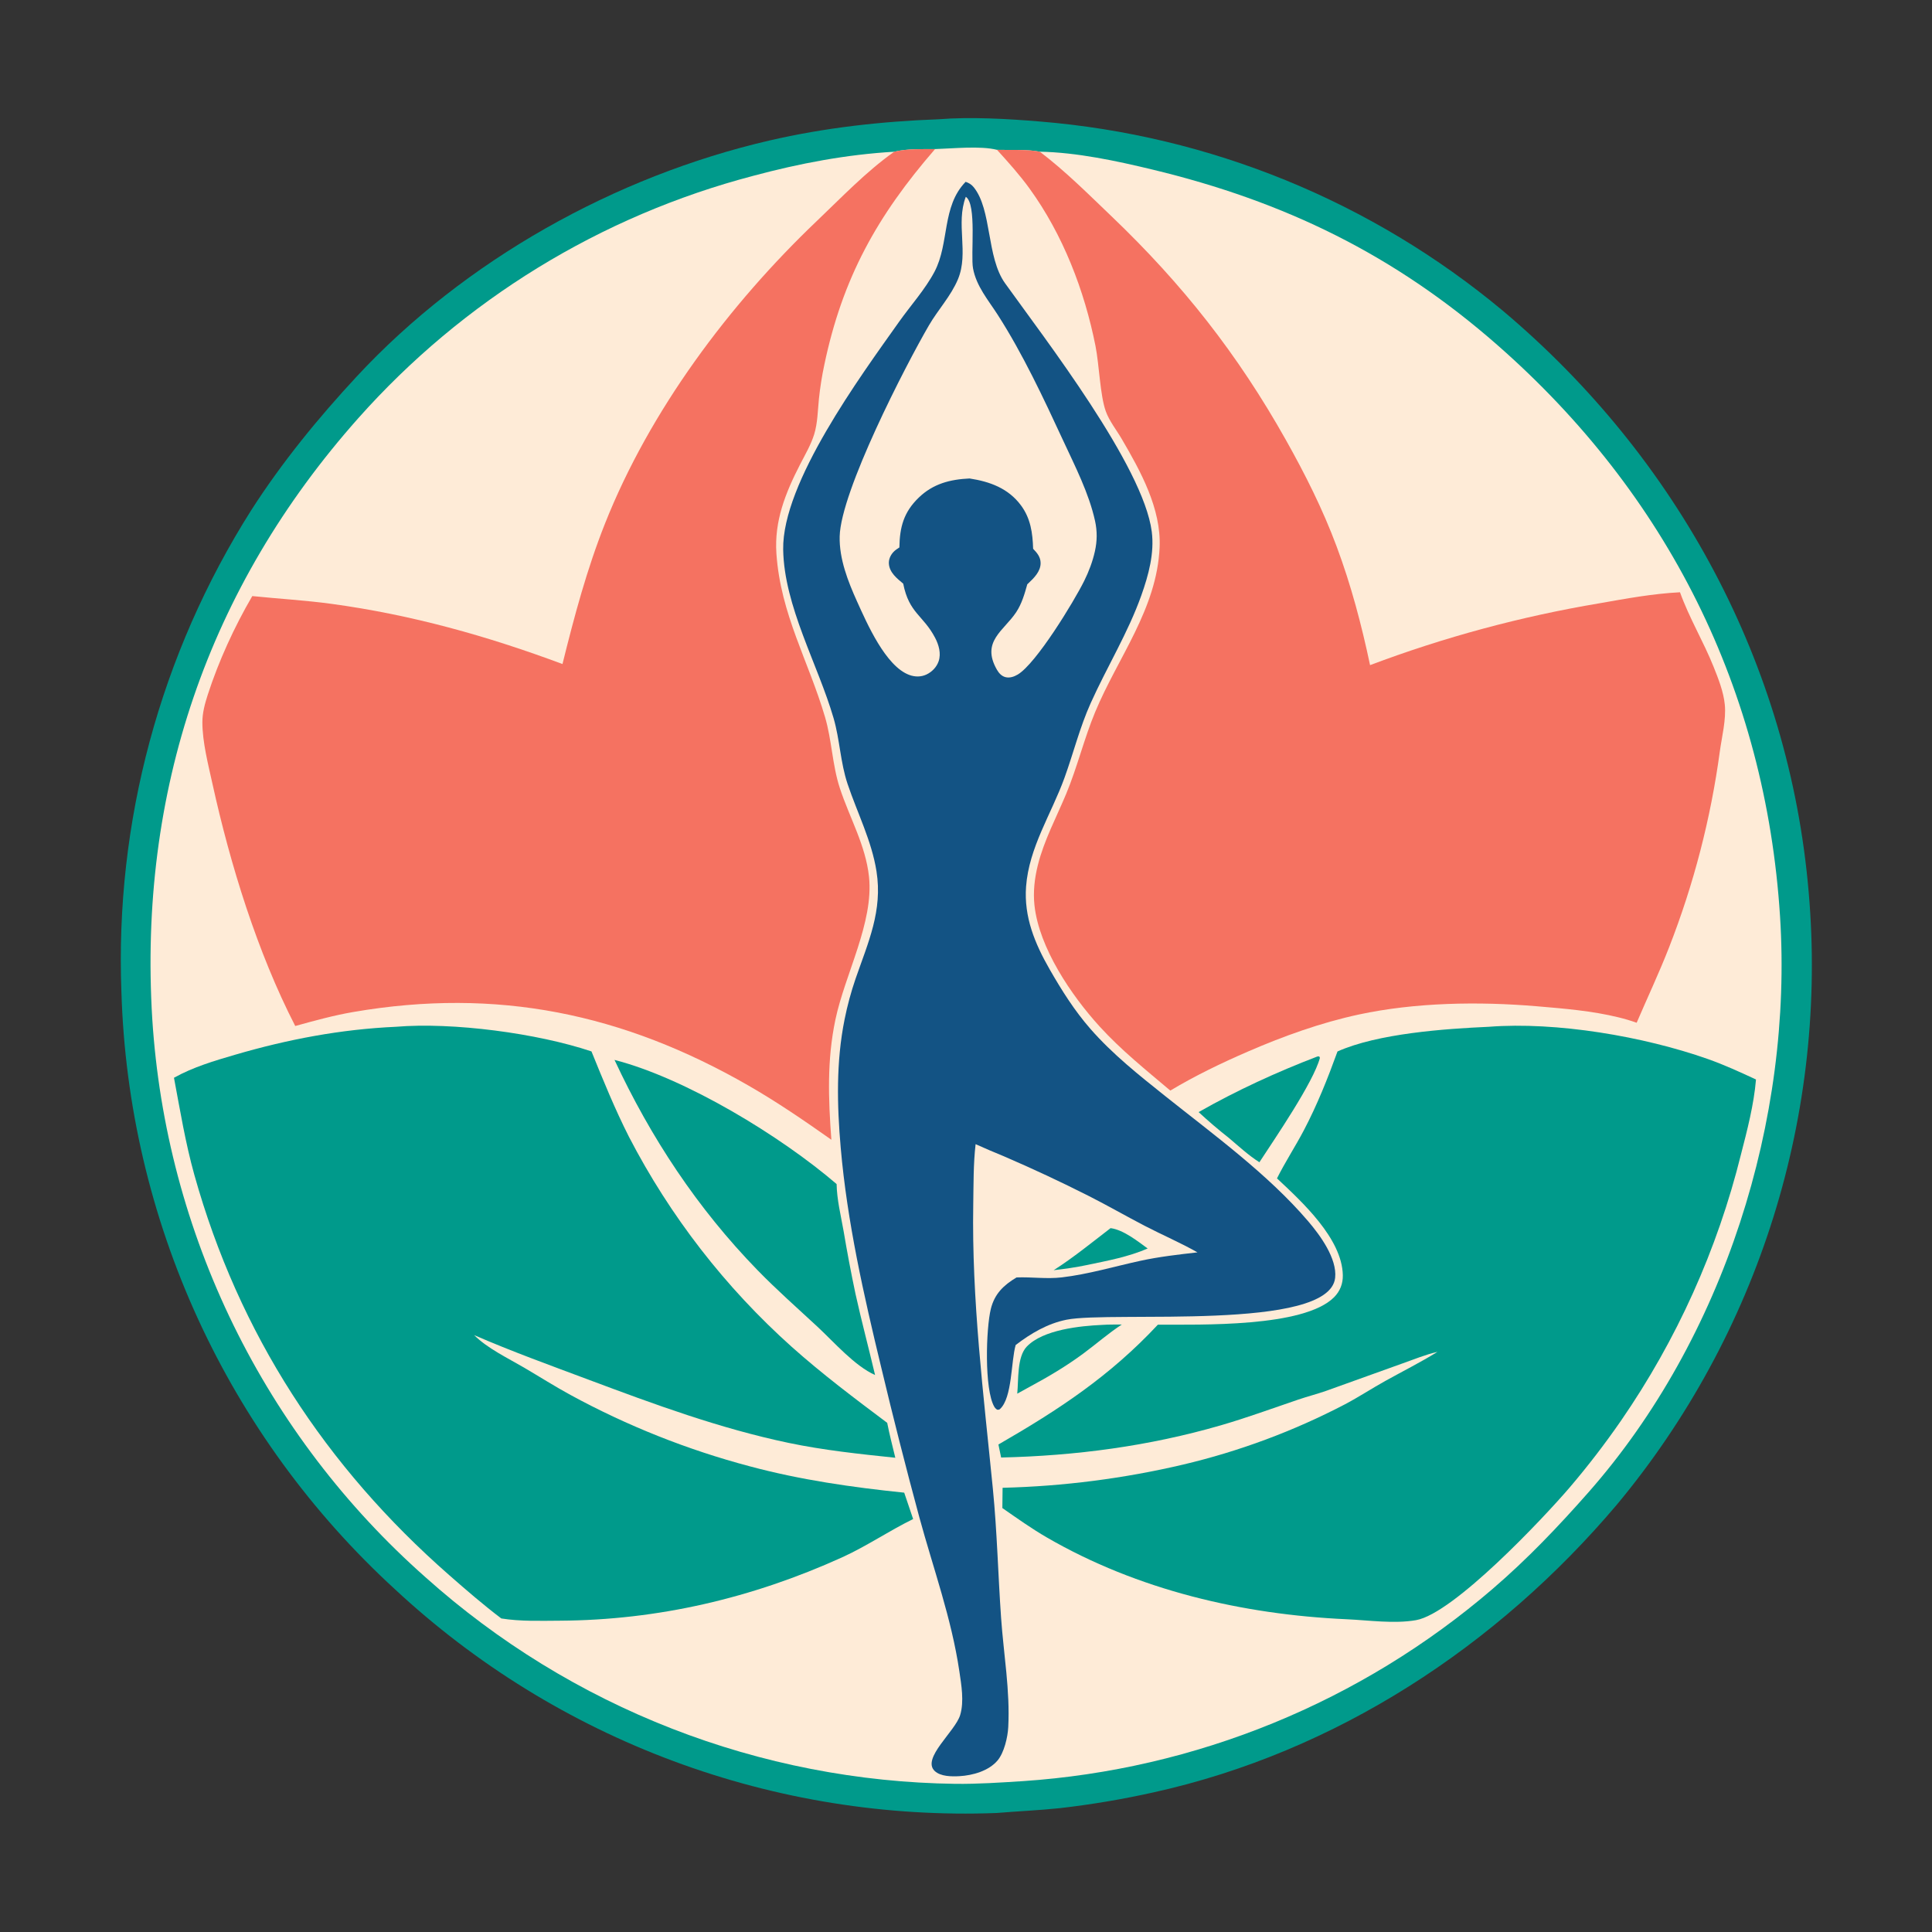 <?xml version="1.0" encoding="utf-8" ?>
<svg xmlns="http://www.w3.org/2000/svg" xmlns:xlink="http://www.w3.org/1999/xlink" width="1024" height="1024">
	<rect width="100%" height="100%" fill="#333333" stroke="none"/>
	<path fill="#009A8B"
		d="M497.383 63.221C514.37 61.855 534.237 62.972 551.333 64.415Q555.524 64.758 559.708 65.181Q563.891 65.604 568.066 66.107Q572.241 66.61 576.405 67.193Q580.57 67.775 584.722 68.438Q588.875 69.101 593.014 69.843Q597.153 70.585 601.277 71.406Q605.401 72.228 609.508 73.128Q613.616 74.028 617.705 75.007Q621.795 75.985 625.865 77.042Q629.935 78.099 633.984 79.234Q638.033 80.369 642.06 81.581Q646.086 82.793 650.089 84.082Q654.091 85.371 658.068 86.737Q662.045 88.102 665.996 89.544Q669.946 90.985 673.868 92.502Q677.789 94.019 681.682 95.611Q685.574 97.203 689.434 98.869Q693.295 100.535 697.123 102.275Q700.952 104.015 704.746 105.827Q708.54 107.64 712.299 109.526Q716.057 111.411 719.779 113.368Q723.501 115.325 727.185 117.353Q730.869 119.38 734.513 121.479Q738.157 123.577 741.76 125.744Q745.364 127.912 748.925 130.148Q752.486 132.384 756.003 134.688Q759.521 136.992 762.994 139.364Q766.466 141.735 769.893 144.172Q773.32 146.609 776.699 149.111Q780.078 151.614 783.409 154.181Q786.74 156.747 790.021 159.377Q793.302 162.008 796.532 164.7C889.083 242.609 948.39 351.99 958.641 472.896Q959.113 478.325 959.453 483.764Q959.793 489.202 960 494.648Q960.207 500.093 960.282 505.542Q960.356 510.991 960.298 516.44Q960.239 521.889 960.048 527.335Q959.857 532.781 959.533 538.22Q959.209 543.66 958.752 549.09Q958.296 554.52 957.707 559.938Q957.118 565.355 956.398 570.757Q955.677 576.158 954.825 581.541Q953.973 586.923 952.99 592.283Q952.006 597.643 950.893 602.977Q949.78 608.311 948.536 613.617Q947.293 618.923 945.921 624.196Q944.549 629.47 943.049 634.709Q941.548 639.948 939.921 645.148Q938.293 650.349 936.539 655.508Q934.786 660.668 932.906 665.783Q931.027 670.898 929.024 675.966Q927.021 681.033 924.894 686.051Q922.768 691.068 920.52 696.032Q918.272 700.996 915.904 705.904Q913.536 710.812 911.049 715.661Q908.562 720.509 905.957 725.296Q903.352 730.082 900.631 734.804Q897.911 739.526 895.076 744.18Q892.241 748.833 889.294 753.417Q886.346 758 883.288 762.51Q880.229 767.021 877.062 771.455Q873.895 775.889 870.62 780.245Q867.345 784.601 863.966 788.875Q860.586 793.15 857.103 797.341C793.59 872.495 708.116 928.606 611.504 949.972Q586.96 955.448 561.979 958.333C550.733 959.52 539.487 959.985 528.234 960.925Q522.781 961.13 517.324 961.201Q511.868 961.272 506.411 961.209Q500.955 961.146 495.501 960.948Q490.048 960.751 484.601 960.419Q479.154 960.088 473.717 959.622Q468.28 959.157 462.856 958.558Q457.432 957.959 452.025 957.226Q446.617 956.494 441.229 955.629Q435.841 954.764 430.476 953.766Q425.111 952.769 419.772 951.64Q414.433 950.511 409.124 949.25Q403.814 947.99 398.537 946.6Q393.261 945.21 388.02 943.69Q382.778 942.17 377.576 940.522Q372.374 938.873 367.214 937.098Q362.054 935.322 356.94 933.42Q351.825 931.518 346.759 929.49Q341.692 927.463 336.677 925.311Q331.662 923.16 326.702 920.886Q321.741 918.612 316.838 916.216Q311.935 913.821 307.092 911.305Q302.25 908.79 297.471 906.156Q292.691 903.522 287.978 900.772Q283.265 898.021 278.621 895.156Q273.977 892.29 269.405 889.311Q264.833 886.332 260.336 883.241Q255.838 880.151 251.418 876.95Q246.998 873.75 242.658 870.442Q238.318 867.134 234.061 863.72Q229.804 860.306 225.632 856.788Q221.46 853.271 217.376 849.652Q213.292 846.033 209.298 842.314Q205.178 838.538 201.154 834.661Q197.13 830.783 193.204 826.806Q189.278 822.829 185.452 818.755Q181.627 814.682 177.904 810.514Q174.181 806.346 170.564 802.086Q166.946 797.827 163.437 793.478Q159.927 789.129 156.526 784.695Q153.126 780.26 149.838 775.741Q146.549 771.223 143.375 766.624Q140.2 762.025 137.141 757.348Q134.083 752.671 131.142 747.919Q128.201 743.167 125.379 738.343Q122.558 733.519 119.858 728.626Q117.157 723.734 114.58 718.775Q112.003 713.816 109.551 708.795Q107.098 703.773 104.772 698.692Q102.446 693.611 100.247 688.473Q98.048 683.336 95.978 678.145Q93.909 672.954 91.969 667.713Q90.03 662.472 88.222 657.184Q86.414 651.896 84.738 646.565Q83.063 641.234 81.521 635.862Q79.98 630.491 78.572 625.082Q77.165 619.674 75.894 614.232Q74.622 608.791 73.487 603.319Q72.351 597.847 71.353 592.348Q70.354 586.85 69.494 581.328Q68.633 575.807 67.91 570.265Q67.188 564.724 66.603 559.166Q66.019 553.608 65.574 548.038Q65.129 542.467 64.823 536.887Q64.518 531.307 64.351 525.721Q64.191 521.532 64.109 517.34Q64.028 513.149 64.025 508.956Q64.023 504.764 64.099 500.573Q64.176 496.381 64.331 492.192Q64.486 488.002 64.721 483.816Q64.955 479.631 65.268 475.45Q65.581 471.27 65.972 467.096Q66.364 462.922 66.834 458.756Q67.304 454.59 67.853 450.434Q68.402 446.278 69.028 442.132Q69.655 437.987 70.36 433.855Q71.064 429.722 71.847 425.603Q72.629 421.485 73.489 417.381Q74.349 413.278 75.286 409.192Q76.223 405.106 77.237 401.038Q78.251 396.97 79.341 392.922Q80.431 388.874 81.597 384.847Q82.763 380.82 84.005 376.816Q85.247 372.812 86.564 368.832Q87.881 364.852 89.273 360.897Q90.665 356.943 92.131 353.015Q93.597 349.088 95.136 345.188Q96.676 341.289 98.289 337.419Q99.902 333.55 101.587 329.711Q103.273 325.873 105.03 322.067Q106.788 318.26 108.616 314.488Q110.445 310.716 112.345 306.978Q114.244 303.241 116.214 299.54Q118.184 295.84 120.223 292.177Q122.261 288.513 124.369 284.889Q126.477 281.265 128.652 277.682Q130.827 274.098 133.07 270.556C149.336 245.166 168.63 221.548 189.134 199.482C246.347 137.911 325.995 93.427 407.709 74.5C437.227 67.663 467.131 64.339 497.383 63.221Z" />
	<path fill="#FEEBD7"
		d="M495.607 79.012C505.032 78.723 519.71 77.184 528.439 79.413C535.61 79.625 544.134 79.047 551.108 80.392C570.79 80.78 591.681 85.266 610.77 89.86C680.936 106.747 739.156 135.084 793.602 182.845C883.81 261.977 935.764 365.738 943.449 485.546C950.367 593.396 913.703 709.428 841.978 790.897C825.991 809.056 809.405 826.465 791.022 842.227Q787.779 845.011 784.48 847.729Q781.181 850.447 777.829 853.098Q774.477 855.749 771.072 858.333Q767.667 860.917 764.211 863.431Q760.755 865.946 757.249 868.391Q753.743 870.836 750.189 873.21Q746.635 875.584 743.034 877.887Q739.432 880.189 735.786 882.419Q732.14 884.648 728.449 886.805Q724.759 888.961 721.026 891.042Q717.293 893.124 713.519 895.13Q709.745 897.137 705.931 899.067Q702.118 900.997 698.266 902.851Q694.415 904.704 690.527 906.48Q686.639 908.256 682.717 909.953Q678.794 911.651 674.838 913.269Q670.882 914.888 666.895 916.427Q662.907 917.965 658.89 919.424Q654.872 920.883 650.826 922.26Q646.78 923.638 642.707 924.934Q638.634 926.23 634.536 927.445Q630.438 928.659 626.317 929.791Q622.195 930.923 618.052 931.972Q613.908 933.021 609.744 933.986Q605.581 934.952 601.399 935.834Q597.217 936.716 593.017 937.514Q588.818 938.312 584.604 939.025Q580.39 939.739 576.162 940.368Q571.935 940.996 567.695 941.54Q563.456 942.084 559.207 942.543Q554.957 943.002 550.699 943.375Q546.441 943.749 542.177 944.037C530.337 944.785 518.226 945.613 506.361 945.475Q501.55 945.411 496.742 945.239Q491.933 945.068 487.13 944.788Q482.326 944.509 477.531 944.122Q472.735 943.735 467.949 943.241Q463.163 942.746 458.389 942.145Q453.615 941.544 448.856 940.836Q444.097 940.128 439.355 939.313Q434.613 938.499 429.89 937.578Q425.167 936.658 420.467 935.632Q415.766 934.606 411.089 933.475Q406.413 932.344 401.762 931.108Q397.112 929.873 392.491 928.533Q387.87 927.194 383.279 925.751Q378.689 924.309 374.133 922.764Q369.576 921.219 365.055 919.572Q360.534 917.926 356.051 916.178Q351.568 914.431 347.126 912.583Q342.683 910.736 338.283 908.789Q333.883 906.843 329.527 904.798Q325.172 902.754 320.863 900.612Q316.554 898.47 312.295 896.233Q308.035 893.995 303.827 891.663Q299.619 889.33 295.464 886.904Q291.309 884.478 287.209 881.96Q283.109 879.441 279.067 876.831Q275.025 874.222 271.042 871.522Q267.059 868.823 263.138 866.034Q259.217 863.246 255.359 860.371Q251.501 857.496 247.708 854.535Q243.916 851.574 240.191 848.529Q236.465 845.484 232.809 842.356Q229.153 839.228 225.568 836.019Q221.609 832.519 217.737 828.924Q213.865 825.328 210.082 821.639Q206.3 817.95 202.608 814.169Q198.917 810.388 195.319 806.518Q191.722 802.648 188.22 798.691Q184.718 794.734 181.314 790.693Q177.91 786.651 174.606 782.528Q171.302 778.404 168.1 774.201Q164.898 769.998 161.8 765.717Q158.702 761.437 155.71 757.082Q152.717 752.727 149.832 748.3Q146.948 743.873 144.172 739.377Q141.396 734.88 138.732 730.318Q136.067 725.755 133.515 721.128Q130.963 716.501 128.525 711.813Q126.087 707.125 123.764 702.379Q121.441 697.633 119.236 692.832Q117.03 688.03 114.942 683.176Q112.855 678.322 110.887 673.418Q108.919 668.514 107.072 663.564Q105.224 658.613 103.499 653.619Q101.773 648.625 100.17 643.59Q98.568 638.555 97.088 633.482Q95.609 628.409 94.255 623.302Q92.901 618.194 91.672 613.055Q90.443 607.916 89.34 602.749Q88.237 597.581 87.261 592.388Q86.286 587.195 85.437 581.979Q84.589 576.764 83.868 571.53Q83.148 566.295 82.556 561.044Q81.963 555.794 81.5 550.53Q81.037 545.266 80.702 539.993C73.378 420.061 109.952 311.576 189.938 221.607Q192.524 218.697 195.163 215.835Q197.802 212.973 200.493 210.161Q203.184 207.348 205.926 204.585Q208.669 201.822 211.461 199.11Q214.254 196.397 217.096 193.737Q219.938 191.077 222.828 188.469Q225.718 185.861 228.656 183.307Q231.594 180.753 234.578 178.253Q237.562 175.753 240.592 173.309Q243.622 170.864 246.696 168.476Q249.77 166.087 252.887 163.756Q256.004 161.424 259.164 159.15Q262.324 156.876 265.525 154.661Q268.726 152.445 271.967 150.289Q275.208 148.133 278.488 146.036Q281.768 143.94 285.086 141.904Q288.404 139.868 291.759 137.894Q295.114 135.919 298.505 134.007Q301.895 132.094 305.321 130.244Q308.746 128.395 312.204 126.608Q315.663 124.821 319.154 123.098Q322.645 121.376 326.167 119.717Q329.689 118.059 333.24 116.465Q336.792 114.872 340.373 113.344Q343.953 111.816 347.561 110.354Q351.169 108.892 354.803 107.497Q358.437 106.102 362.097 104.773Q365.756 103.445 369.439 102.184Q373.122 100.923 376.827 99.73Q380.533 98.537 384.26 97.412Q387.987 96.288 391.734 95.232Q395.48 94.175 399.246 93.188C423.858 86.588 448.463 81.915 473.929 80.421C480.666 78.76 488.648 79.078 495.607 79.012Z" />
	<path fill="#009A8B"
		d="M588.627 650.941C595.374 651.793 602.987 657.859 608.288 661.735C597.972 666.207 587.044 668.187 576.107 670.495C570.267 671.727 564.409 672.554 558.482 673.223C568.967 666.521 578.758 658.511 588.627 650.941Z" />
	<path fill="#009A8B"
		d="M584.321 702.216C587.705 701.967 591.202 702.077 594.601 702.014C587.431 706.7 580.946 712.421 574.053 717.504C565.071 724.128 555.572 729.762 545.752 735.043L539.163 738.672C539.904 731.389 538.943 719.175 544.252 713.681C552.916 704.713 572.513 702.748 584.321 702.216Z" />
	<path fill="#009A8B"
		d="M698.286 559.945L699.226 559.925L699.588 560.703C696.056 573.801 675.842 603.239 667.508 616.017C661.743 612.37 656.508 607.503 651.302 603.111Q643.017 596.602 635.296 589.433C655.29 578.036 676.815 568.156 698.286 559.945Z" />
	<path fill="#009A8B"
		d="M325.704 561.772C363.525 571.504 413.888 602.21 443.421 627.576C443.558 635.782 445.711 644.458 447.135 652.548Q449.94 669.241 453.435 685.804C456.618 700.18 460.425 714.443 463.801 728.78C453.055 724.043 441.923 711.224 433.294 703.213C422.612 693.294 411.688 683.677 401.513 673.224C369.686 640.528 344.928 603.038 325.704 561.772Z" />
	<path fill="#009A8B"
		d="M789.104 544.218C824.94 541.424 871.265 549.337 905.147 561.292C913.917 564.387 922.289 568.233 930.713 572.157C929.597 585.482 926.078 598.976 922.742 611.893Q920.401 621.331 917.638 630.654Q914.875 639.977 911.695 649.166Q908.514 658.355 904.924 667.392Q901.333 676.429 897.339 685.294Q893.344 694.16 888.955 702.837Q884.566 711.514 879.79 719.984Q875.015 728.455 869.862 736.702Q864.71 744.949 859.192 752.955Q846.437 771.418 831.875 788.491C817.812 804.866 770.451 855.195 750.55 858.711C738.994 860.752 725.48 858.766 713.782 858.239C658.561 855.751 603.048 842.782 554.883 814.901C546.711 810.171 539.024 804.677 531.272 799.3L531.394 788.559Q543.473 788.26 555.52 787.339Q567.568 786.418 579.551 784.877Q591.535 783.336 603.424 781.18Q615.312 779.023 627.074 776.257Q638.228 773.623 649.197 770.3Q660.167 766.977 670.908 762.98Q681.649 758.982 692.121 754.324Q702.594 749.666 712.756 744.367C720.077 740.51 727.002 735.954 734.232 731.933C743.49 726.785 752.869 722.096 761.889 716.51C755.603 717.928 749.608 720.451 743.537 722.577L702.886 737.18C698.016 738.877 692.998 740.158 688.108 741.815C674.423 746.455 660.905 751.436 647.017 755.459C608.908 766.496 570.224 771.595 530.619 772.516L529.181 765.621C561.283 747.104 588.218 729.398 613.693 702.109C636.107 702.016 690.968 703.647 707.043 687.601C710.263 684.387 711.816 680.384 711.721 675.844C711.316 656.431 690.127 637.011 676.831 624.57C681.157 615.902 686.499 607.764 691.013 599.186C698.132 585.659 703.699 571.649 708.904 557.296C730.366 547.738 765.748 545.275 789.104 544.218Z" />
	<path fill="#009A8B"
		d="M209.772 544.217C239.973 541.687 284.819 547.643 313.495 557.274C319.704 572.568 325.928 587.883 333.401 602.614Q337.472 610.469 341.894 618.131Q346.317 625.794 351.082 633.248Q355.847 640.702 360.945 647.933Q366.043 655.164 371.463 662.156Q376.883 669.148 382.615 675.888Q388.346 682.627 394.377 689.1Q400.409 695.573 406.727 701.766Q413.045 707.959 419.637 713.859C435.786 728.269 452.938 741.17 470.235 754.137C471.461 760.348 473.046 766.492 474.536 772.644C455.635 770.67 436.583 768.659 417.965 764.758C381.545 757.128 346.818 744.321 312.069 731.306C291.674 723.668 271.287 716.311 251.3 707.63C258.34 714.67 269.15 719.813 277.703 724.828C285.922 729.648 293.98 734.779 302.349 739.333Q313.607 745.466 325.212 750.913Q336.817 756.36 348.727 761.103Q360.638 765.845 372.811 769.865Q384.984 773.886 397.376 777.17C424.229 784.378 451.633 788.305 479.25 791.141Q481.653 798.119 483.982 805.122C471.086 811.438 459.22 819.595 446.125 825.521C398.674 846.994 348.84 858.714 296.677 859C286.517 859.056 275.748 859.437 265.701 857.815C256.222 850.647 247.015 842.675 238.083 834.848C172.524 777.396 126.536 706.893 102.993 622.649C98.278 605.778 95.446 588.431 92.212 571.234C102.384 565.563 113.555 562.264 124.674 559.016C152.655 550.843 180.628 545.545 209.772 544.217Z" />
	<path fill="#F57261"
		d="M473.929 80.421C480.666 78.76 488.648 79.078 495.607 79.012C464.896 114.39 446.476 147.429 436.857 193.578Q434.995 202.391 434.052 211.35C433.417 217.553 433.377 224.264 431.52 230.237C429.79 235.804 426.686 241.048 424.034 246.219C416.295 261.307 410.329 276.17 411.515 293.418C413.728 325.605 428.515 350.246 437.288 380.066C440.918 392.403 441.114 405.472 445.129 417.714C450.277 433.408 458.832 448.032 460.594 464.732C463.151 488.964 447.857 516.28 442.765 540.519C438.281 561.86 439.042 582.533 440.642 604.09C426.337 593.993 411.977 584.16 396.79 575.423C330.21 537.12 263.331 523.326 187.358 536.363C176.918 538.155 166.682 540.98 156.484 543.807C136.393 504.713 122.045 458.309 112.626 415.508C110.352 405.175 107.273 393.406 107.264 382.794C107.26 377.84 108.588 372.947 110.1 368.269C115.881 350.38 124.243 332.162 133.719 315.932C147.714 317.375 161.726 318.154 175.687 320.053C218.06 325.816 258.13 337.044 298.129 351.954C304.407 326.591 311.045 301.715 320.704 277.392C344.52 217.426 386.513 161.354 432.995 117.069C446.177 104.51 459.042 90.981 473.929 80.421Z" />
	<path fill="#135384"
		d="M511.81 96.366C513.532 96.96 514.88 97.751 516.042 99.176C525.81 111.142 522.763 136.253 532.693 150.118C553.914 179.75 605.973 247.011 610.458 281.781C611.927 293.168 608.732 304.874 604.946 315.525C597.867 335.442 586.733 353.43 578.097 372.639C572.282 385.573 568.987 399.05 564.183 412.31C557.239 431.481 545.39 449.084 543.842 469.899C542.646 485.991 548.498 500.085 556.349 513.788C562.698 524.868 569.494 535.66 577.922 545.301C589.685 558.756 603.739 569.906 617.659 581.004C643.235 601.395 672.179 622.466 693.399 647.337C699.636 654.648 708.755 667.028 707.653 677.266C704.576 705.832 589.148 694.683 565.265 699.482C555.203 701.504 546.396 706.721 538.336 712.875C535.834 721.305 536.586 740.834 530.022 746.811C529.461 747.322 529.169 747.166 528.473 747.172C527.852 746.714 527.389 746.276 526.996 745.602C521.644 736.429 522.584 704.152 525.167 693.731C527.157 685.706 531.975 681.137 538.794 677.07C546.784 676.753 554.754 677.979 562.753 677.042C576.838 675.393 590.587 671.261 604.416 668.255C614.416 666.081 624.53 664.938 634.687 663.781C625.602 658.624 615.957 654.518 606.693 649.699C596.801 644.553 587.122 638.997 577.18 633.947Q555.009 622.733 532.19 612.903Q524.582 609.8 517.09 606.429C515.878 616.867 516.021 627.793 515.841 638.306C514.972 688.961 521.29 738.876 526.245 789.149C528.487 811.888 529.003 834.745 530.601 857.528C531.952 876.798 535.401 896.034 534.393 915.411C534.116 920.733 532.234 928.915 528.732 933.077C524.067 938.623 515.56 941.014 508.539 941.407C504.441 941.636 498.514 941.631 495.387 938.636C488.38 931.927 506.312 917.67 508.917 908.985C511.07 901.806 509.551 893.074 508.474 885.799C504.329 857.806 494.672 831.344 487.262 804.171Q476.545 764.539 467.032 724.6C457.8 686.375 449.031 647.674 445.605 608.435C443.618 585.681 443.116 562.762 447.653 540.272Q449.852 529.284 453.489 518.685C460.161 499.449 467.872 482.74 464.557 461.79C461.999 445.619 454.416 430.928 449.244 415.54C445.392 404.08 445.153 392.102 441.801 380.595C433.491 352.063 415.581 321.297 415.101 291.254C414.535 255.807 456.03 199.49 476.492 170.604C482.634 161.933 490.357 153.397 495.306 144.029C503.301 128.893 499.046 109.449 511.81 96.366Z" />
	<path fill="#FEEBD7"
		d="M511.892 104.31C517.816 108.156 514.378 134.941 515.726 142.247C517.469 151.69 523.768 159.003 528.834 166.887C542.077 187.492 553.193 211.256 563.497 233.497C569.8 247.104 577.129 261.325 580.38 276.028C581.602 281.554 581.538 286.753 580.306 292.26C579.099 297.656 577.108 302.923 574.654 307.872C569.19 318.892 549.227 351.668 539.437 357.511C537.478 358.68 535.08 359.508 532.8 358.869C530.787 358.305 529.371 356.688 528.367 354.933C519.836 340.005 532.1 334.306 538.571 324.523C541.583 319.97 543.029 314.882 544.489 309.676L545.07 309.14C548.081 306.317 551.569 302.849 551.547 298.415C551.53 295.218 549.683 293.049 547.577 290.862C547.325 282.494 546.257 274.767 541.141 267.866C534.419 258.798 524.664 255.253 513.88 253.6C503.503 254.094 494.572 256.379 486.916 263.783C479.022 271.418 476.846 279.352 476.695 290.151C475.485 290.928 474.298 291.699 473.342 292.789C471.868 294.468 470.952 296.625 471.133 298.884C471.506 303.519 475.428 306.605 478.721 309.346C481.822 325.097 489.322 326.014 495.624 338.046C497.575 341.77 498.906 346.361 497.486 350.501C496.429 353.58 493.959 356.138 491.03 357.509C488.132 358.865 484.947 358.826 481.97 357.738C469.38 353.139 459.492 330.355 454.238 318.755C449.425 308.128 444.767 296.167 445.043 284.338C445.6 260.422 479.886 193.87 492.366 172.418C497.173 164.153 504.08 156.824 507.762 147.945C513.582 133.905 506.447 118.677 511.892 104.31Z" />
	<path fill="#F57261"
		d="M528.439 79.413C535.61 79.625 544.134 79.047 551.108 80.392C564.755 90.757 576.753 102.813 589.116 114.629C626.773 150.625 656.037 187.758 681.526 233.149C691.852 251.536 701.067 269.87 708.453 289.666C716.123 310.222 721.632 331.09 726.164 352.532Q740.903 346.974 755.895 342.138Q770.887 337.303 786.097 333.201Q801.306 329.1 816.696 325.742Q832.087 322.383 847.622 319.777C861.827 317.276 876.009 314.651 890.437 313.914C895.266 327.424 902.909 340.078 908.265 353.475C910.78 359.763 913.524 366.692 914.184 373.48C914.957 381.425 912.632 390.346 911.542 398.276Q909.743 411.587 907.156 424.768Q904.568 437.948 901.202 450.951Q897.835 463.955 893.701 476.735Q889.566 489.515 884.679 502.026C879.407 515.568 873.183 528.727 867.462 542.083Q862.746 540.399 857.878 539.224C843.819 535.761 828.81 534.548 814.419 533.332C783.879 530.751 750.165 531.258 720.116 537.733C700.039 542.06 680.308 549.165 661.493 557.314C647.446 563.399 633.424 570.15 620.292 578.035C607.395 567.123 594.174 556.551 582.782 544.018C567.701 527.427 550.797 502.417 548.304 479.962C547.508 472.792 548.34 465.527 550.078 458.552C553.377 445.315 559.917 433.217 565.127 420.689C571.015 406.531 574.568 391.56 580.465 377.379C592.54 348.337 613.197 322.808 614.62 290.04C615.509 269.596 604.535 249.733 594.487 232.563C591.684 227.773 587.94 223.166 586.068 217.922C583.056 209.485 582.605 193.298 580.645 183.423C574.788 153.923 563.398 124.39 545.676 99.934C540.411 92.668 534.462 86.049 528.439 79.413Z" />
</svg>
